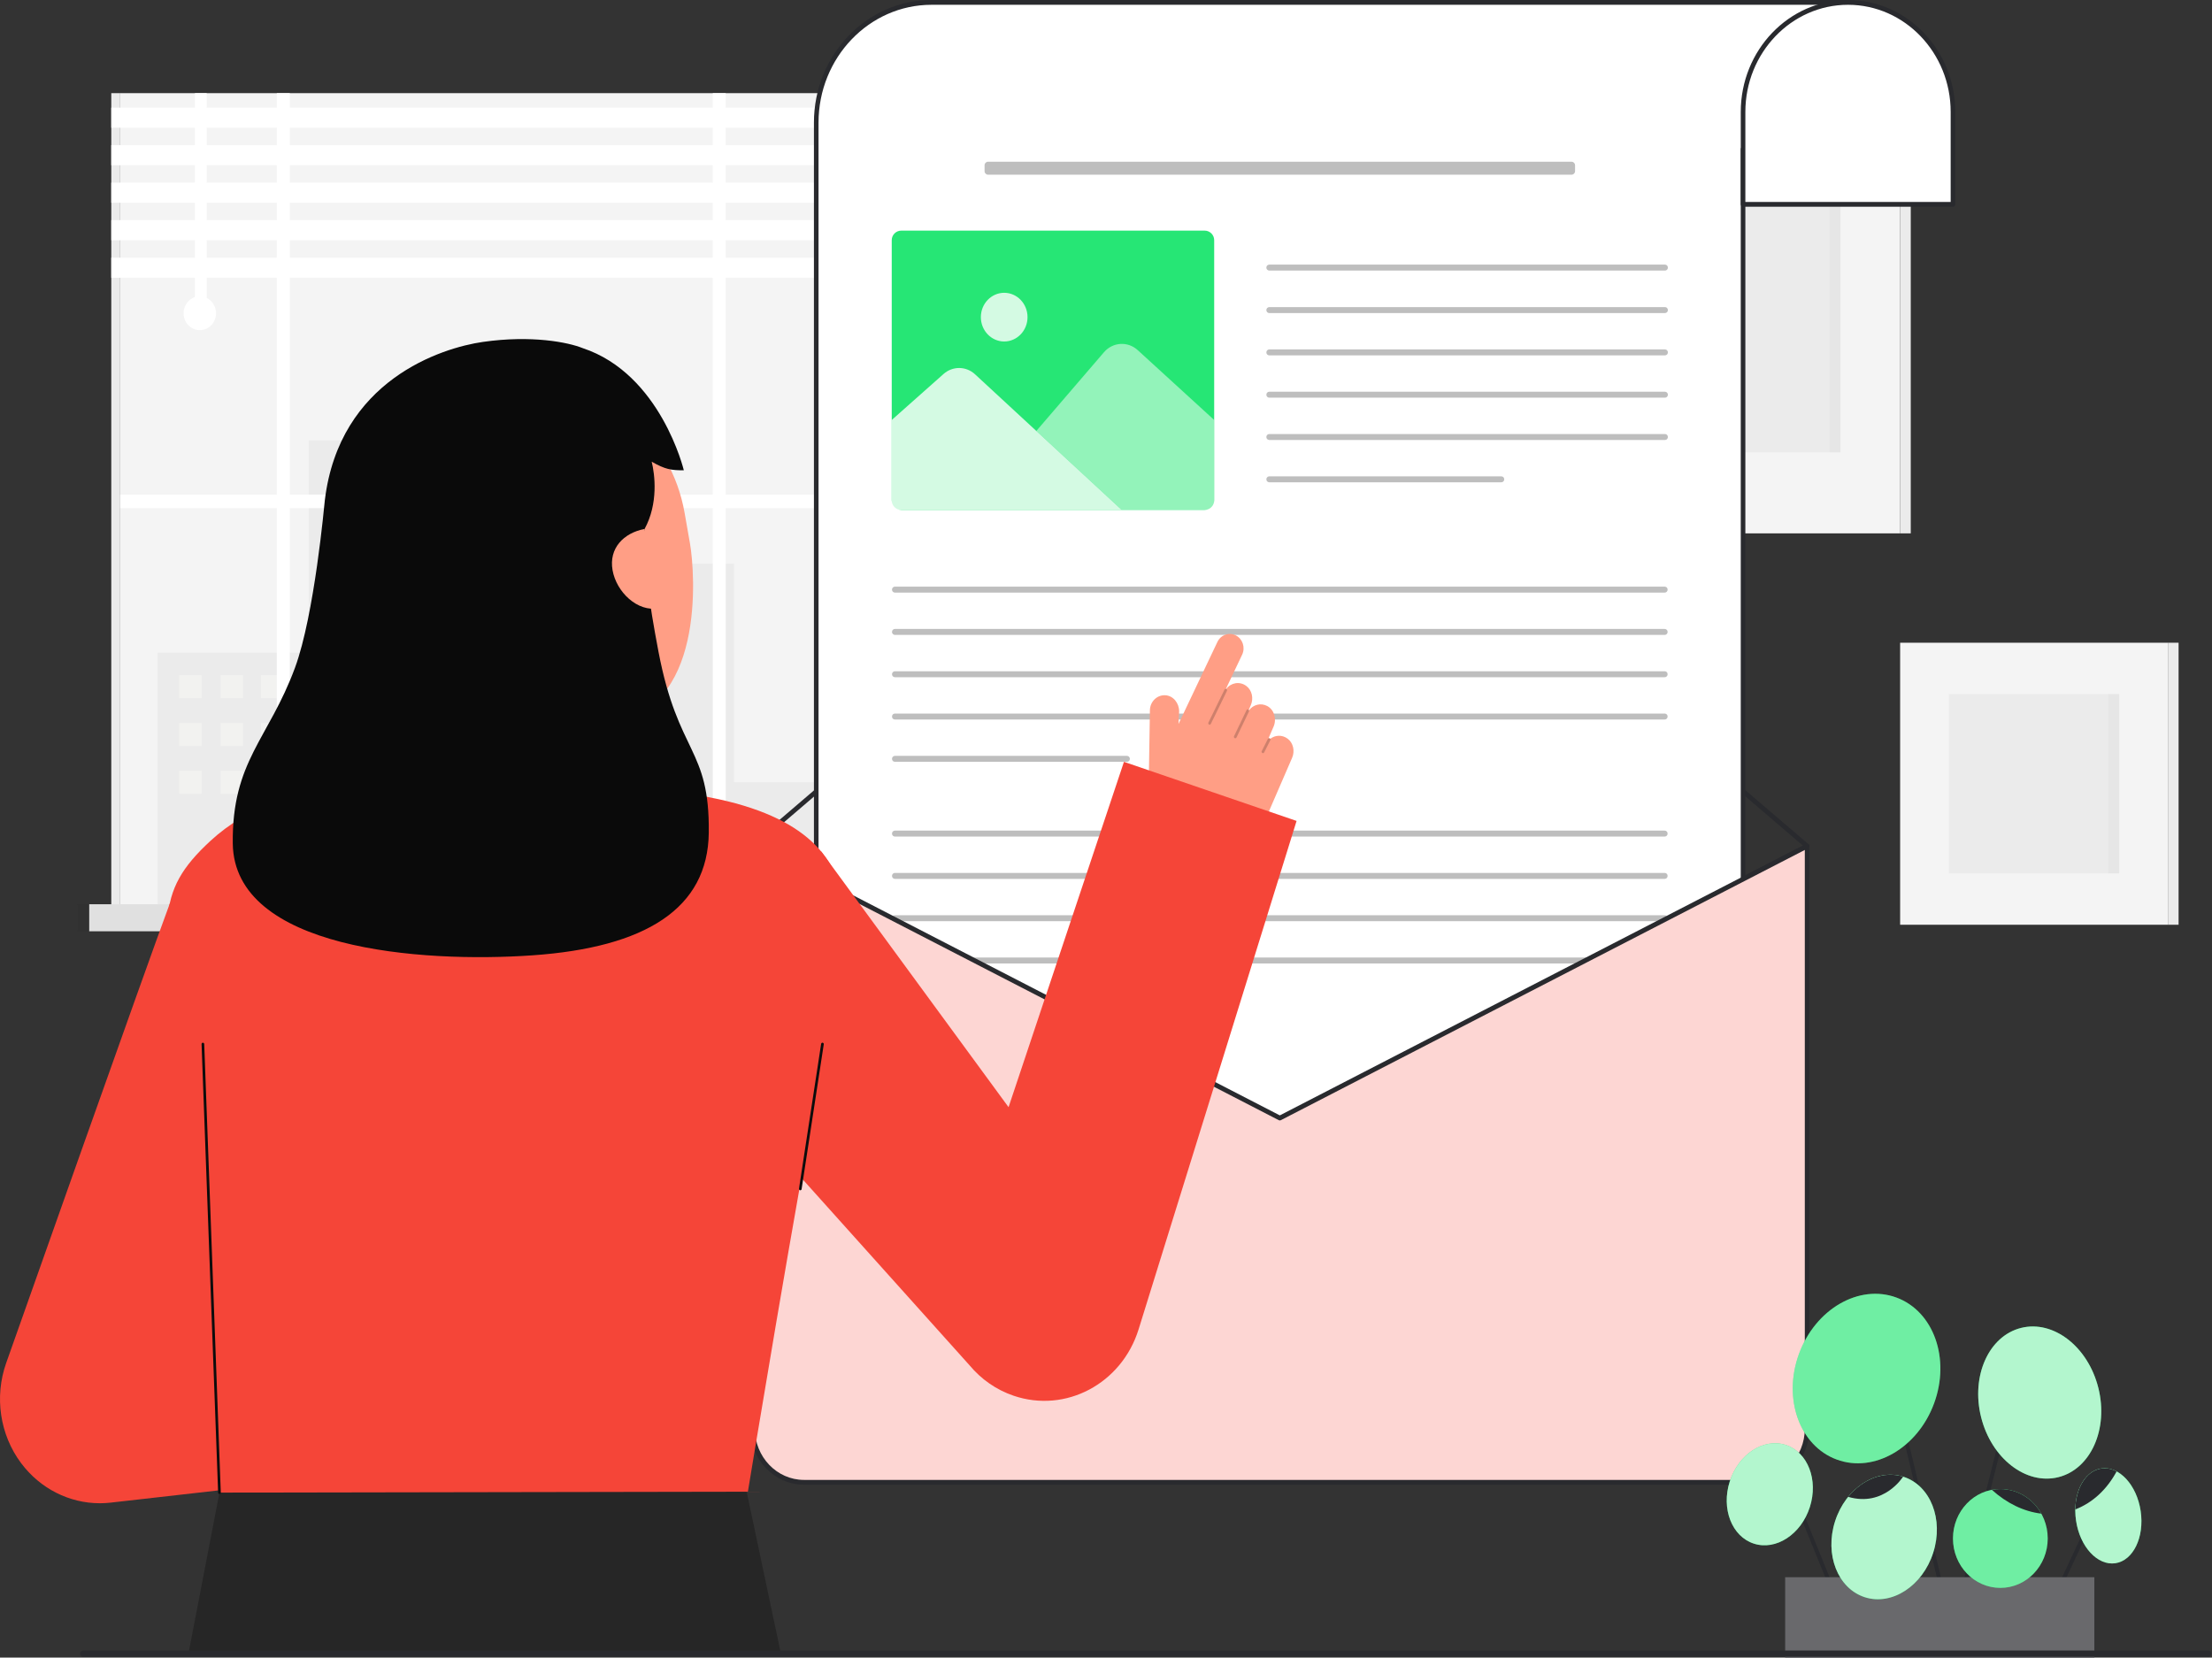 <svg width="3037" height="2276" viewBox="0 0 3037 2276" fill="none" xmlns="http://www.w3.org/2000/svg">
<rect x="0" y="0" width="3037" height="2276" fill="#333333" stroke="none"/>
<g clip-path="url(#clip0_424_1632)">
<path d="M1233.62 127.899H165.051V1242.94H1233.62V127.899Z" fill="#F4F4F4"/>
<path d="M165.048 127.899H152.801V1242.94H165.048V127.899Z" fill="#F4F4F4"/>
<path opacity="0.05" d="M165.048 127.899H152.801V1242.94H165.048V127.899Z" fill="#292A2E"/>
<path opacity="0.05" d="M423.919 896.254V604.524H652.927V774.014H1007.67V1074.11H1158.44V1242.94H1007.67H978.623H216.453V896.254H423.919Z" fill="#292A2E"/>
<path opacity="0.34" d="M623.532 636.196H456.762V667.873H623.532V636.196Z" fill="#FFFFFA"/>
<path opacity="0.34" d="M623.532 701.835H456.762V733.511H623.532V701.835Z" fill="#FFFFFA"/>
<path opacity="0.34" d="M623.532 767.474H456.762V799.15H623.532V767.474Z" fill="#FFFFFA"/>
<path opacity="0.34" d="M276.765 927.001H246.027V958.677H276.765V927.001Z" fill="#FFFFFA"/>
<path opacity="0.34" d="M276.765 992.64H246.027V1024.32H276.765V992.64Z" fill="#FFFFFA"/>
<path opacity="0.34" d="M276.765 1058.28H246.027V1089.95H276.765V1058.28Z" fill="#FFFFFA"/>
<path opacity="0.34" d="M333.624 927.001H302.887V958.677H333.624V927.001Z" fill="#FFFFFA"/>
<path opacity="0.34" d="M333.624 992.64H302.887V1024.32H333.624V992.64Z" fill="#FFFFFA"/>
<path opacity="0.34" d="M333.624 1058.28H302.887V1089.95H333.624V1058.28Z" fill="#FFFFFA"/>
<path opacity="0.34" d="M388.956 927.001H358.219V958.677H388.956V927.001Z" fill="#FFFFFA"/>
<path opacity="0.34" d="M388.956 992.64H358.219V1024.32H388.956V992.64Z" fill="#FFFFFA"/>
<path opacity="0.34" d="M388.956 1058.28H358.219V1089.95H388.956V1058.28Z" fill="#FFFFFA"/>
<path d="M165.051 679.165H380.066V127.899H397.849V679.165H978.625V127.899H996.408V679.165H1233.62V697.721H996.408V1242.94H978.625V697.721H397.849V1242.94H380.066V697.721H165.051V679.165Z" fill="white"/>
<path d="M1276.19 1241.59H122.48V1278.68H1276.19V1241.59Z" fill="#F4F4F4"/>
<path opacity="0.1" d="M1276.19 1241.59H122.48V1278.68H1276.19V1241.59Z" fill="#292A2E"/>
<path opacity="0.1" d="M122.481 1241.59H105.824V1278.68H122.481V1241.59Z" fill="#292A2E"/>
<path opacity="0.1" d="M122.481 1241.59H105.824V1278.68H122.481V1241.59Z" fill="#292A2E"/>
<path d="M152.8 175.376L1233.62 175.376V147.805L152.8 147.805V175.376Z" fill="white"/>
<path d="M152.8 226.872L1233.62 226.872V199.302L152.8 199.302V226.872Z" fill="white"/>
<path d="M152.8 278.363L1233.62 278.363V250.793L152.8 250.793V278.363Z" fill="white"/>
<path d="M152.8 329.858L1233.62 329.858V302.288L152.8 302.288V329.858Z" fill="white"/>
<path d="M152.8 381.358L1233.62 381.358V353.788L152.8 353.788V381.358Z" fill="white"/>
<path d="M267.597 412.452H283.793L283.793 127.895H267.597L267.597 412.452Z" fill="white"/>
<path d="M274.328 453.319C286.618 453.319 296.582 442.923 296.582 430.1C296.582 417.276 286.618 406.881 274.328 406.881C262.038 406.881 252.074 417.276 252.074 430.1C252.074 442.923 262.038 453.319 274.328 453.319Z" fill="white"/>
<path d="M2608.82 121.67H2159.21V732.341H2608.82V121.67Z" fill="#F4F4F4"/>
<path d="M2608.82 732.341H2623.41V121.67H2608.82V732.341Z" fill="#F4F4F4"/>
<path opacity="0.05" d="M2608.82 732.341H2623.41V121.67H2608.82V732.341Z" fill="#292A2E"/>
<path opacity="0.05" d="M2526.91 232.908H2241.11V621.098H2526.91V232.908Z" fill="#292A2E"/>
<path opacity="0.03" d="M2526.92 232.908H2512.02V621.098H2526.92V232.908Z" fill="#292A2E"/>
<path d="M2976.53 882.516H2608.82V1269.74H2976.53V882.516Z" fill="#F4F4F4"/>
<path opacity="0.05" d="M2909.54 953.054H2675.8V1199.2H2909.54V953.054Z" fill="#292A2E"/>
<path d="M2976.53 1269.74H2991.11V882.511H2976.53V1269.74Z" fill="#F4F4F4"/>
<path opacity="0.05" d="M2976.53 1269.74H2991.11V882.511H2976.53V1269.74Z" fill="#292A2E"/>
<path opacity="0.03" d="M2909.55 953.054H2894.65V1199.2H2909.55V953.054Z" fill="#292A2E"/>
<path d="M1757.14 1538.44C1756.66 1538.44 1756.18 1538.33 1755.74 1538.1L1031.78 1164.7C1030.82 1164.2 1030.17 1163.23 1030.05 1162.12C1029.93 1161.01 1030.35 1159.91 1031.18 1159.2L1754.91 539.553C1756.07 538.553 1757.74 538.553 1758.91 539.553L2483.1 1159.2C2483.93 1159.91 2484.35 1161.01 2484.23 1162.12C2484.11 1163.23 2483.46 1164.2 2482.5 1164.7L1758.54 1538.1C1758.1 1538.33 1757.62 1538.44 1757.14 1538.44L1757.14 1538.44ZM1038.96 1161.06L1757.14 1531.48L2475.32 1161.06L1756.91 546.357L1038.96 1161.06Z" fill="#292A2E"/>
<path d="M2537.26 3.29L2393.16 204.811V1919.61C2393.16 1953.36 2366.95 1980.71 2334.6 1980.71H1179.21C1146.87 1980.71 1120.65 1953.35 1120.65 1919.61V168.397C1120.65 77.211 1191.49 3.29 1278.87 3.29H2537.26Z" fill="white"/>
<path d="M2334.6 1984.01H1179.22C1145.18 1984.01 1117.5 1955.12 1117.5 1919.61V168.397C1117.5 75.544 1189.89 0 1278.88 0H2537.27C2538.46 0 2539.55 0.702 2540.08 1.816C2540.62 2.93 2540.5 4.264 2539.79 5.26L2396.32 205.904V1919.61C2396.32 1955.12 2368.64 1984.01 2334.6 1984.01ZM1278.88 6.58C1193.37 6.58 1123.81 79.167 1123.81 168.393V1919.61C1123.81 1951.49 1148.66 1977.43 1179.22 1977.43H2334.6C2365.16 1977.43 2390.01 1951.49 2390.01 1919.61V204.811C2390.01 204.101 2390.23 203.412 2390.64 202.842L2530.97 6.58H1278.87H1278.88Z" fill="#292A2E"/>
<path opacity="0.3" d="M2157.7 222.056H1356.58C1353.93 222.056 1351.79 224.202 1351.79 226.85V235.071C1351.79 237.719 1353.93 239.866 1356.58 239.866H2157.7C2160.35 239.866 2162.49 237.719 2162.49 235.071V226.85C2162.49 224.202 2160.35 222.056 2157.7 222.056Z" fill="#262626"/>
<path d="M2393.16 153.654C2393.16 70.609 2457.68 3.29 2537.26 3.29C2616.84 3.29 2681.35 70.609 2681.35 153.654V280.601H2393.16L2393.16 153.654Z" fill="white"/>
<path d="M2681.36 283.891H2393.17C2391.42 283.891 2390.01 282.417 2390.01 280.601V153.654C2390.01 68.928 2456.07 0 2537.26 0C2618.45 0 2684.51 68.928 2684.51 153.654V280.601C2684.51 282.417 2683.1 283.891 2681.36 283.891ZM2396.32 277.311H2678.21V153.654C2678.21 72.556 2614.98 6.58 2537.26 6.58C2459.54 6.58 2396.32 72.561 2396.32 153.654V277.311H2396.32Z" fill="#292A2E"/>
<path opacity="0.3" d="M2285.96 595.953H1742.69C1740.48 595.953 1738.68 597.746 1738.68 599.958V600.129C1738.68 602.341 1740.48 604.134 1742.69 604.134H2285.96C2288.17 604.134 2289.96 602.341 2289.96 600.129V599.958C2289.96 597.746 2288.17 595.953 2285.96 595.953Z" fill="#262626"/>
<path opacity="0.3" d="M2285.96 537.864H1742.69C1740.48 537.864 1738.68 539.657 1738.68 541.869V542.04C1738.68 544.252 1740.48 546.045 1742.69 546.045H2285.96C2288.17 546.045 2289.96 544.252 2289.96 542.04V541.869C2289.96 539.657 2288.17 537.864 2285.96 537.864Z" fill="#262626"/>
<path opacity="0.3" d="M2285.96 479.771H1742.69C1740.48 479.771 1738.68 481.564 1738.68 483.776V483.947C1738.68 486.159 1740.48 487.952 1742.69 487.952H2285.96C2288.17 487.952 2289.96 486.159 2289.96 483.947V483.776C2289.96 481.564 2288.17 479.771 2285.96 479.771Z" fill="#262626"/>
<path opacity="0.3" d="M2285.96 421.682H1742.69C1740.48 421.682 1738.68 423.475 1738.68 425.687V425.858C1738.68 428.07 1740.48 429.863 1742.69 429.863H2285.96C2288.17 429.863 2289.96 428.07 2289.96 425.858V425.687C2289.96 423.475 2288.17 421.682 2285.96 421.682Z" fill="#262626"/>
<path opacity="0.3" d="M2285.96 363.334H1742.69C1740.48 363.334 1738.68 365.127 1738.68 367.339V367.51C1738.68 369.722 1740.48 371.515 1742.69 371.515H2285.96C2288.17 371.515 2289.96 369.722 2289.96 367.51V367.339C2289.96 365.127 2288.17 363.334 2285.96 363.334Z" fill="#262626"/>
<path opacity="0.3" d="M2061.27 654.042H1742.69C1740.48 654.042 1738.68 655.835 1738.68 658.047V658.218C1738.68 660.43 1740.48 662.223 1742.69 662.223H2061.27C2063.48 662.223 2065.27 660.43 2065.27 658.218V658.047C2065.27 655.835 2063.48 654.042 2061.27 654.042Z" fill="#262626"/>
<path opacity="0.9" d="M1653.9 316.646H1237.45C1230.2 316.646 1224.32 322.529 1224.32 329.785V687.039C1224.32 694.295 1230.2 700.177 1237.45 700.177H1653.9C1661.16 700.177 1667.04 694.295 1667.04 687.039V329.785C1667.04 322.529 1661.16 316.646 1653.9 316.646Z" fill="#0FE366"/>
<path opacity="0.8" d="M1378.73 468.879C1396.42 468.879 1410.76 453.913 1410.76 435.452C1410.76 416.991 1396.42 402.025 1378.73 402.025C1361.03 402.025 1346.69 416.991 1346.69 435.452C1346.69 453.913 1361.03 468.879 1378.73 468.879Z" fill="white"/>
<path opacity="0.5" d="M1422.84 591.741L1515.71 483.635C1527.77 469.589 1548.42 468.286 1562.02 480.714L1667.04 576.669V700.177H1540.09" fill="white"/>
<path opacity="0.8" d="M1540.09 700.173L1338.72 513.957C1326.42 502.578 1307.97 502.385 1295.45 513.505L1224.32 576.669V700.178" fill="white"/>
<path opacity="0.3" d="M2285.57 979.76H1228.7C1226.48 979.76 1224.69 981.553 1224.69 983.765V983.936C1224.69 986.148 1226.48 987.941 1228.7 987.941H2285.57C2287.79 987.941 2289.58 986.148 2289.58 983.936V983.765C2289.58 981.553 2287.79 979.76 2285.57 979.76Z" fill="#262626"/>
<path opacity="0.3" d="M2285.57 921.671H1228.7C1226.48 921.671 1224.69 923.464 1224.69 925.676V925.847C1224.69 928.059 1226.48 929.852 1228.7 929.852H2285.57C2287.79 929.852 2289.58 928.059 2289.58 925.847V925.676C2289.58 923.464 2287.79 921.671 2285.57 921.671Z" fill="#262626"/>
<path opacity="0.3" d="M2285.57 863.578H1228.7C1226.48 863.578 1224.69 865.371 1224.69 867.583V867.754C1224.69 869.966 1226.48 871.759 1228.7 871.759H2285.57C2287.79 871.759 2289.58 869.966 2289.58 867.754V867.583C2289.58 865.371 2287.79 863.578 2285.57 863.578Z" fill="#262626"/>
<path opacity="0.3" d="M2285.57 805.489H1228.7C1226.48 805.489 1224.69 807.282 1224.69 809.494V809.665C1224.69 811.877 1226.48 813.671 1228.7 813.671H2285.57C2287.79 813.671 2289.58 811.877 2289.58 809.665V809.494C2289.58 807.282 2287.79 805.489 2285.57 805.489Z" fill="#262626"/>
<path opacity="0.3" d="M1547.28 1037.85H1228.7C1226.48 1037.85 1224.69 1039.65 1224.69 1041.86V1042.03C1224.69 1044.24 1226.48 1046.03 1228.7 1046.03H1547.28C1549.49 1046.03 1551.28 1044.24 1551.28 1042.03V1041.86C1551.28 1039.65 1549.49 1037.85 1547.28 1037.85Z" fill="#262626"/>
<path opacity="0.3" d="M2285.57 1314.75H1228.7C1226.48 1314.75 1224.69 1316.55 1224.69 1318.76V1318.93C1224.69 1321.14 1226.48 1322.93 1228.7 1322.93H2285.57C2287.79 1322.93 2289.58 1321.14 2289.58 1318.93V1318.76C2289.58 1316.55 2287.79 1314.75 2285.57 1314.75Z" fill="#262626"/>
<path opacity="0.3" d="M2285.57 1256.66H1228.7C1226.48 1256.66 1224.69 1258.46 1224.69 1260.67V1260.84C1224.69 1263.05 1226.48 1264.84 1228.7 1264.84H2285.57C2287.79 1264.84 2289.58 1263.05 2289.58 1260.84V1260.67C2289.58 1258.46 2287.79 1256.66 2285.57 1256.66Z" fill="#262626"/>
<path opacity="0.3" d="M2285.57 1198.57H1228.7C1226.48 1198.57 1224.69 1200.36 1224.69 1202.57V1202.75C1224.69 1204.96 1226.48 1206.75 1228.7 1206.75H2285.57C2287.79 1206.75 2289.58 1204.96 2289.58 1202.75V1202.57C2289.58 1200.36 2287.79 1198.57 2285.57 1198.57Z" fill="#262626"/>
<path opacity="0.3" d="M2285.57 1140.48H1228.7C1226.48 1140.48 1224.69 1142.27 1224.69 1144.49V1144.66C1224.69 1146.87 1226.48 1148.66 1228.7 1148.66H2285.57C2287.79 1148.66 2289.58 1146.87 2289.58 1144.66V1144.49C2289.58 1142.27 2287.79 1140.48 2285.57 1140.48Z" fill="#262626"/>
<path opacity="0.3" d="M1547.28 1372.84H1228.7C1226.48 1372.84 1224.69 1374.63 1224.69 1376.85V1377.02C1224.69 1379.23 1226.48 1381.02 1228.7 1381.02H1547.28C1549.49 1381.02 1551.28 1379.23 1551.28 1377.02V1376.85C1551.28 1374.63 1549.49 1372.84 1547.28 1372.84Z" fill="#262626"/>
<path d="M2410.41 2035.3H1103.87C1064.83 2035.3 1033.18 2002.27 1033.18 1961.53V1161.75L1757.14 1535.15L2481.09 1161.75V1961.53C2481.09 2002.27 2449.44 2035.3 2410.41 2035.3Z" fill="#F54538"/>
<path opacity="0.78" d="M2410.41 2035.3H1103.87C1064.83 2035.3 1033.18 2002.27 1033.18 1961.53V1161.75L1757.14 1535.15L2481.09 1161.75V1961.53C2481.09 2002.27 2449.44 2035.3 2410.41 2035.3Z" fill="white"/>
<path d="M2410.41 2038.59H1103.87C1063.15 2038.59 1030.03 2004.02 1030.03 1961.53V1161.75C1030.03 1160.61 1030.59 1159.55 1031.51 1158.95C1032.44 1158.36 1033.59 1158.3 1034.58 1158.8L1757.14 1531.48L2479.7 1158.8C2480.68 1158.3 2481.84 1158.36 2482.76 1158.95C2483.69 1159.55 2484.25 1160.61 2484.25 1161.75V1961.53C2484.25 2004.02 2451.13 2038.59 2410.41 2038.59ZM1036.34 1167.04V1961.53C1036.34 2000.39 1066.63 2032 1103.87 2032H2410.41C2447.65 2032 2477.94 2000.39 2477.94 1961.53V1167.04L1758.53 1538.09C1757.65 1538.55 1756.62 1538.55 1755.74 1538.09L1036.33 1167.04H1036.34Z" fill="#292A2E"/>
<path d="M2811.44 2217.37C2812.45 2217.37 2813.43 2216.78 2813.9 2215.78L2885.8 2061.88C2886.47 2060.47 2885.9 2058.77 2884.55 2058.08C2883.19 2057.39 2881.56 2057.98 2880.9 2059.39L2809 2213.28C2808.33 2214.7 2808.9 2216.4 2810.25 2217.09C2810.64 2217.28 2811.04 2217.38 2811.44 2217.38V2217.37Z" fill="#292A2E"/>
<path d="M2689.89 2208.44C2691.11 2208.44 2692.21 2207.59 2692.53 2206.32L2775.73 1874.84C2776.12 1873.32 2775.24 1871.76 2773.79 1871.36C2772.32 1870.97 2770.84 1871.87 2770.46 1873.39L2687.25 2204.87C2686.87 2206.39 2687.74 2207.95 2689.2 2208.35C2689.43 2208.41 2689.67 2208.44 2689.89 2208.44Z" fill="#292A2E"/>
<path d="M2531.17 2223.11C2531.53 2223.11 2531.89 2223.04 2532.23 2222.89C2533.62 2222.27 2534.26 2220.6 2533.68 2219.16L2447.67 2007.78C2447.08 2006.33 2445.48 2005.66 2444.09 2006.27C2442.7 2006.88 2442.06 2008.56 2442.65 2010L2528.66 2221.38C2529.1 2222.46 2530.11 2223.11 2531.17 2223.11L2531.17 2223.11Z" fill="#292A2E"/>
<path d="M2686.81 2272.09C2687.03 2272.09 2687.25 2272.06 2687.47 2272C2688.93 2271.62 2689.82 2270.08 2689.46 2268.55L2589.51 1851.33C2589.14 1849.81 2587.66 1848.88 2586.2 1849.26C2584.74 1849.64 2583.85 1851.19 2584.22 1852.71L2684.17 2269.93C2684.48 2271.22 2685.59 2272.09 2686.81 2272.09Z" fill="#292A2E"/>
<path d="M2655.44 1926.89C2678.02 1865.45 2654.82 1800.39 2603.63 1781.58C2552.43 1762.76 2492.62 1797.32 2470.04 1858.76C2447.46 1920.2 2470.66 1985.26 2521.86 2004.07C2573.06 2022.88 2632.87 1988.33 2655.44 1926.89Z" fill="#0FE366"/>
<path opacity="0.4" d="M2655.44 1926.89C2678.02 1865.45 2654.82 1800.39 2603.63 1781.58C2552.43 1762.76 2492.62 1797.32 2470.04 1858.76C2447.46 1920.2 2470.66 1985.26 2521.86 2004.07C2573.06 2022.88 2632.87 1988.33 2655.44 1926.89Z" fill="white"/>
<path d="M2484.81 2069.43C2496.86 2032.01 2482.02 1993.76 2451.67 1983.99C2421.32 1974.22 2386.95 1996.63 2374.91 2034.06C2362.86 2071.48 2377.7 2109.74 2408.05 2119.51C2438.4 2129.27 2472.77 2106.86 2484.81 2069.43Z" fill="#0FE366"/>
<path d="M2826.05 2028.25C2870.51 2017.15 2895.09 1962.27 2880.96 1905.68C2866.83 1849.09 2819.34 1812.21 2774.89 1823.31C2730.43 1834.41 2705.85 1889.28 2719.98 1945.88C2734.1 2002.47 2781.6 2039.35 2826.05 2028.25Z" fill="#0FE366"/>
<path d="M2904.34 2146.4C2928.84 2142.77 2944.39 2110.71 2939.07 2074.8C2933.75 2038.89 2909.58 2012.72 2885.08 2016.35C2860.57 2019.98 2845.02 2052.04 2850.34 2087.95C2855.66 2123.86 2879.84 2150.03 2904.34 2146.4Z" fill="#0FE366"/>
<path d="M2450.95 2276H2875.5V2165.6H2450.95V2276Z" fill="#292A2E"/>
<path opacity="0.3" d="M2450.95 2276H2875.5V2165.6H2450.95V2276Z" fill="white"/>
<path d="M2654.24 2131.96C2668.87 2086.29 2650.56 2039.6 2613.34 2027.68C2576.13 2015.77 2534.11 2043.14 2519.48 2088.82C2504.86 2134.5 2523.17 2181.18 2560.38 2193.1C2597.59 2205.01 2639.62 2177.64 2654.24 2131.96Z" fill="#0FE366"/>
<path d="M2746.4 2180.28C2782.32 2180.28 2811.44 2149.89 2811.44 2112.41C2811.44 2074.92 2782.32 2044.54 2746.4 2044.54C2710.48 2044.54 2681.36 2074.92 2681.36 2112.41C2681.36 2149.89 2710.48 2180.28 2746.4 2180.28Z" fill="#0FE366"/>
<path opacity="0.68" d="M2484.81 2069.43C2496.86 2032.01 2482.02 1993.76 2451.67 1983.99C2421.32 1974.22 2386.95 1996.63 2374.91 2034.06C2362.86 2071.48 2377.7 2109.74 2408.05 2119.51C2438.4 2129.27 2472.77 2106.86 2484.81 2069.43Z" fill="white"/>
<path opacity="0.68" d="M2826.05 2028.25C2870.51 2017.15 2895.09 1962.27 2880.96 1905.68C2866.83 1849.09 2819.34 1812.21 2774.89 1823.31C2730.43 1834.41 2705.85 1889.28 2719.98 1945.88C2734.1 2002.47 2781.6 2039.35 2826.05 2028.25Z" fill="white"/>
<path opacity="0.68" d="M2904.34 2146.4C2928.84 2142.77 2944.39 2110.71 2939.07 2074.8C2933.75 2038.89 2909.58 2012.72 2885.08 2016.35C2860.57 2019.98 2845.02 2052.04 2850.34 2087.95C2855.66 2123.86 2879.84 2150.03 2904.34 2146.4Z" fill="white"/>
<path opacity="0.68" d="M2654.24 2131.96C2668.87 2086.29 2650.56 2039.6 2613.34 2027.68C2576.13 2015.77 2534.11 2043.14 2519.48 2088.82C2504.86 2134.5 2523.17 2181.18 2560.38 2193.1C2597.59 2205.01 2639.62 2177.64 2654.24 2131.96Z" fill="white"/>
<path opacity="0.4" d="M2746.4 2180.28C2782.32 2180.28 2811.44 2149.89 2811.44 2112.41C2811.44 2074.92 2782.32 2044.54 2746.4 2044.54C2710.48 2044.54 2681.36 2074.92 2681.36 2112.41C2681.36 2149.89 2710.48 2180.28 2746.4 2180.28Z" fill="white"/>
<path d="M2537.48 2055.27C2586.85 2069.66 2612.84 2027.56 2612.84 2027.56L2612.81 2027.51C2586.48 2019.31 2557.27 2030.83 2537.48 2055.27Z" fill="#292A2E"/>
<path d="M2849.32 2072.51C2873.66 2063.18 2893.07 2044.49 2906.05 2020.34C2899.15 2016.67 2891.71 2015.19 2884.3 2016.5C2863.74 2020.08 2849.79 2043.72 2849.32 2072.51Z" fill="#292A2E"/>
<path d="M2734.8 2045.63C2754.91 2063.89 2778.47 2075.44 2802.65 2078.31C2791.36 2058.12 2770.4 2044.55 2746.41 2044.55C2742.43 2044.55 2738.56 2044.92 2734.8 2045.63Z" fill="#292A2E"/>
<path d="M3031.87 2274.98H114.156C111.835 2274.98 109.953 2273.02 109.953 2270.6C109.953 2268.17 111.835 2266.21 114.156 2266.21H3031.87C3034.19 2266.21 3036.07 2268.17 3036.07 2270.6C3036.07 2273.02 3034.19 2274.98 3031.87 2274.98Z" fill="#292A2E"/>
<path d="M1671.46 881.422L1618.03 994.043L1618.91 977C1619.06 965.661 1611.05 955.383 1600.21 954.641C1588.64 953.847 1578.94 963.318 1578.79 975.259L1575.42 1186.22L1640.19 1189.05C1681.34 1190.85 1719.42 1166.41 1736.45 1127.28L1774.02 1040.56C1778.03 1031.34 1775.73 1020.05 1767.81 1014.2C1760.16 1008.55 1750.67 1009.27 1744.02 1014.46C1743.85 1014.18 1743.64 1013.91 1743.34 1013.74C1742.77 1013.43 1742.12 1013.48 1741.59 1013.78L1748.54 997.798C1753.04 987.471 1749.65 974.706 1740.01 969.486C1731.12 964.674 1720.57 967.477 1714.81 975.338C1714.74 975.123 1714.62 974.956 1714.48 974.776L1717.34 968.205C1721.35 958.984 1719.05 947.697 1711.13 941.85C1701.86 935.006 1689.89 937.472 1683.55 945.964C1683.42 945.912 1683.29 945.868 1683.15 945.846L1705.4 898.947C1710.04 889.169 1706.2 877.321 1696.83 872.478C1687.46 867.639 1676.11 871.64 1671.47 881.418L1671.46 881.422Z" fill="#FF9E85"/>
<path opacity="0.2" d="M1684.75 948.017C1684.73 948.237 1684.66 948.46 1684.56 948.671L1662.44 993.964C1661.97 994.933 1660.84 995.319 1659.91 994.824C1658.98 994.332 1658.62 993.143 1659.08 992.178L1681.2 946.886C1681.67 945.916 1682.8 945.53 1683.73 946.026C1684.46 946.412 1684.84 947.223 1684.75 948.017H1684.75Z" fill="#0A0A0A"/>
<path opacity="0.2" d="M1714.96 976.228C1714.93 976.448 1714.87 976.663 1714.78 976.869L1697.66 1012.61C1697.19 1013.58 1696.06 1013.98 1695.13 1013.49C1694.19 1013 1693.82 1011.82 1694.28 1010.85L1711.4 975.11C1711.86 974.136 1712.99 973.741 1713.93 974.228C1714.66 974.61 1715.05 975.426 1714.96 976.228Z" fill="#0A0A0A"/>
<path opacity="0.2" d="M1744.33 1015.73C1744.3 1015.96 1744.23 1016.19 1744.12 1016.41L1735.66 1033.09C1735.18 1034.05 1734.03 1034.41 1733.11 1033.91C1732.19 1033.4 1731.83 1032.22 1732.33 1031.25L1740.79 1014.57C1741.27 1013.61 1742.42 1013.24 1743.34 1013.75C1744.05 1014.14 1744.42 1014.94 1744.33 1015.73Z" fill="#0A0A0A"/>
<path d="M1543.16 1046.03L1384.72 1520.22L1127.23 1168.82L886.293 1378.92L1331.42 1874.94C1347.01 1893.57 1367.48 1908.2 1391.66 1916.43C1463.1 1940.73 1539.9 1900.01 1563.19 1825.46L1780.15 1127.18L1543.16 1046.03Z" fill="#F54538"/>
<path d="M137.047 2064.04C95.127 2064.04 55.164 2043.96 29.033 2009.04C-0.17 1970.01 -7.952 1918 8.464 1871.54C16.219 1849.59 198.794 1332.91 233.41 1239.82L488.976 1343.28C469.512 1395.62 398.995 1594.03 342.341 1753.86L436.458 1743.19L466.086 2027.56L151.874 2063.21C146.917 2063.77 141.965 2064.05 137.043 2064.05L137.047 2064.04Z" fill="#F54538"/>
<path d="M301.304 2049.43L259.508 2266.52H1071.29L1024.53 2045.31L301.304 2049.43Z" fill="#262626"/>
<path d="M476.82 1079.3C408.997 1084.55 339.84 1107.55 288.915 1154.59C212.104 1225.54 218.938 1269.88 257.282 1466.36C290.275 1635.41 277.185 1709.28 299.255 2021.24C299.904 2030.43 301.299 2049.44 301.299 2049.44L1026.83 2048.18C1026.83 2048.18 1094.81 1634.3 1132.35 1443.4C1160.89 1298.28 1235.86 1122.1 919.756 1086.59C918.913 1086.5 665.396 1064.7 476.82 1079.3Z" fill="#F54538"/>
<path d="M919.756 1086.6C918.913 1086.49 895.887 1176.92 716.172 1162.84C591.756 1153.12 561.418 1064.75 558.566 1064.75C571.981 1061.77 593.765 1058.69 599.723 1055.37C619.314 1044.38 633.584 1031.01 640.769 1002.31C646.389 979.87 649.249 893.478 649.249 850.133L840.698 895.022C838.031 943.916 819.352 1057.27 884.815 1077.33C895.708 1080.65 907.442 1083.7 919.756 1086.6V1086.6Z" fill="#FF9E85"/>
<path d="M834.068 991.157C758.595 997.368 661.64 964.117 643.224 859.042L626.607 764.232C608.192 659.157 646.15 563.882 740.96 545.791C835.77 527.696 921.566 599.353 939.981 704.428L947.338 746.4C954.405 786.718 968.727 980.067 834.068 991.157Z" fill="#FF9E85"/>
<path d="M904.054 894.684C890.508 823.654 884.292 776.264 885.016 726.265C904.098 691.338 899.079 651.252 894.741 633.929C913.442 644.575 921.263 645.738 938.867 645.738C938.867 645.738 907.309 513.579 800.049 478.016C780.327 470.006 729.967 459.89 663.1 469.457C606.227 477.595 466.036 521.971 446.006 686.661H445.997C445.997 686.661 445.997 686.71 445.993 686.758C445.331 692.219 431.872 843.96 405.034 916.767C368.958 1014.64 318.313 1045.05 319.594 1157.97C321.248 1303.22 577.147 1322.56 731.502 1311.69C885.854 1300.82 972.017 1247.86 973.132 1143.19C974.382 1025.9 931.155 1036.8 904.05 894.684H904.054Z" fill="#0A0A0A"/>
<path d="M904.093 835.143C875.281 840.64 846.285 812.933 841.017 782.866C835.748 752.8 856.199 731.761 885.011 726.265L904.093 835.143Z" fill="#FF9E85"/>
<path d="M1098.78 1634.34C1098.66 1634.34 1098.55 1634.33 1098.43 1634.31C1097.44 1634.11 1096.79 1633.11 1096.98 1632.08L1127.4 1433.22C1127.59 1432.18 1128.56 1431.51 1129.54 1431.7C1130.53 1431.89 1131.18 1432.9 1130.99 1433.93L1100.57 1632.79C1100.4 1633.71 1099.64 1634.34 1098.78 1634.34Z" fill="#0C0C0C"/>
<path d="M301.305 2051.35C300.327 2051.35 299.519 2050.54 299.48 2049.51L276.744 1433.65C276.704 1432.6 277.489 1431.71 278.498 1431.67C279.459 1431.71 280.358 1432.44 280.393 1433.5L303.13 2049.36C303.169 2050.42 302.384 2051.3 301.375 2051.35H301.305Z" fill="#0C0C0C"/>
</g>
<defs>
<clipPath id="clip0_424_1632">
<rect width="3036.07" height="2276" fill="white"/>
</clipPath>
</defs>
</svg>
